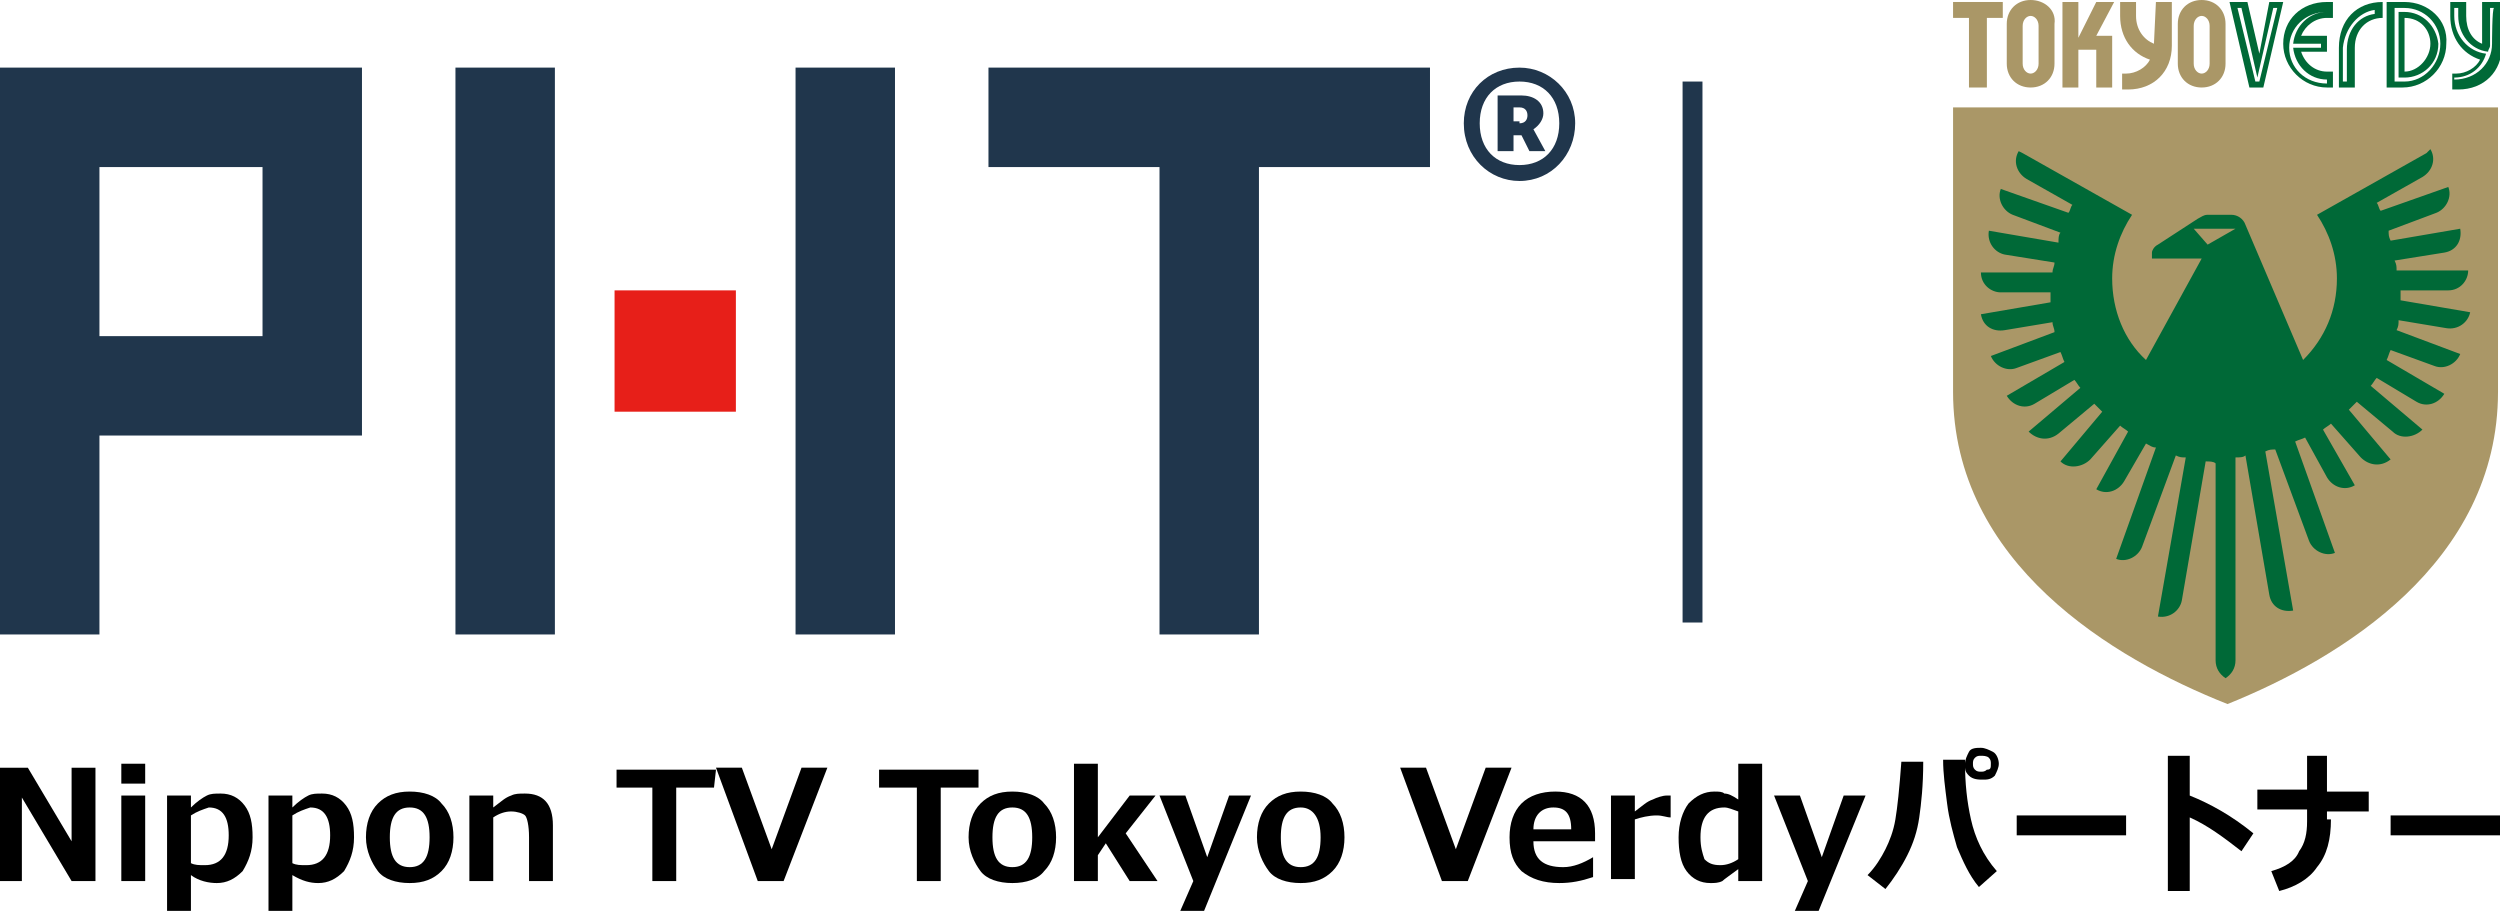 <?xml version="1.0" encoding="utf-8"?>
<!-- Generator: Adobe Illustrator 28.0.0, SVG Export Plug-In . SVG Version: 6.00 Build 0)  -->
<svg version="1.1" id="图层_1" xmlns="http://www.w3.org/2000/svg" xmlns:xlink="http://www.w3.org/1999/xlink" x="0px" y="0px"
	 viewBox="0 0 125.7 45.8" style="enable-background:new 0 0 125.7 45.8;" xml:space="preserve">
<style type="text/css">
	.st0{fill:none;stroke:#20364C;stroke-miterlimit:10;}
	.st1{enable-background:new    ;}
	.st2{fill:#20364C;}
	.st3{fill:#E71F19;}
	.st4{fill:#AA9767;}
	.st5{fill:#006937;}
</style>
<line class="st0" x1="85.1" y1="4.1" x2="85.1" y2="31.3"/>
<g class="st1">
	<path d="M4.8,44.3H3.6l-2.5-4.2v4.2h-1.2v-5.7h1.5l2.2,3.7v-3.7h1.2V44.3z"/>
	<path d="M7.3,39.4H6.1v-1h1.2V39.4z M7.2,44.3H6.1V40h1.2v4.3H7.2z"/>
	<path d="M9.6,44v1.9H8.4V40h1.2v0.6c0.3-0.3,0.6-0.5,0.8-0.6s0.4-0.1,0.7-0.1c0.5,0,0.9,0.2,1.2,0.6c0.3,0.4,0.4,0.9,0.4,1.6
		c0,0.7-0.2,1.2-0.5,1.7c-0.4,0.4-0.8,0.6-1.3,0.6C10.5,44.4,10,44.3,9.6,44z M9.6,41v2.4c0.2,0.1,0.4,0.1,0.7,0.1
		c0.8,0,1.2-0.5,1.2-1.5c0-0.9-0.3-1.4-1-1.4C10.2,40.7,9.9,40.8,9.6,41z"/>
	<path d="M14.7,44v1.9h-1.2V40h1.2v0.6c0.3-0.3,0.6-0.5,0.8-0.6s0.4-0.1,0.7-0.1c0.5,0,0.9,0.2,1.2,0.6c0.3,0.4,0.4,0.9,0.4,1.6
		c0,0.7-0.2,1.2-0.5,1.7c-0.4,0.4-0.8,0.6-1.3,0.6C15.6,44.4,15.2,44.3,14.7,44z M14.7,41v2.4c0.2,0.1,0.4,0.1,0.7,0.1
		c0.8,0,1.2-0.5,1.2-1.5c0-0.9-0.3-1.4-1-1.4C15.3,40.7,15,40.8,14.7,41z"/>
	<path d="M20.6,44.4c-0.7,0-1.3-0.2-1.6-0.6s-0.6-1-0.6-1.7s0.2-1.3,0.6-1.7s0.9-0.6,1.6-0.6s1.3,0.2,1.6,0.6c0.4,0.4,0.6,1,0.6,1.7
		s-0.2,1.3-0.6,1.7C21.8,44.2,21.3,44.4,20.6,44.4z M20.6,40.6c-0.7,0-1,0.5-1,1.5s0.3,1.5,1,1.5s1-0.5,1-1.5S21.3,40.6,20.6,40.6z"
		/>
	<path d="M27.8,44.3h-1.2v-2.2c0-0.6-0.1-1-0.2-1.1s-0.4-0.2-0.7-0.2c-0.3,0-0.6,0.1-0.9,0.3v3.2h-1.2V40h1.2v0.6
		c0.4-0.3,0.6-0.5,0.9-0.6c0.2-0.1,0.4-0.1,0.7-0.1c0.9,0,1.4,0.5,1.4,1.6C27.8,41.5,27.8,44.3,27.8,44.3z"/>
	<path d="M35.9,39.6H34v4.7h-1.2v-4.7H31v-0.9h5L35.9,39.6L35.9,39.6z"/>
	<path d="M41.6,38.6l-2.2,5.7h-1.3L36,38.6h1.3l1.5,4.1l1.5-4.1H41.6z"/>
	<path d="M49.2,39.6h-1.9v4.7h-1.2v-4.7h-1.9v-0.9h5C49.2,38.7,49.2,39.6,49.2,39.6z"/>
	<path d="M50.9,44.4c-0.7,0-1.3-0.2-1.6-0.6s-0.6-1-0.6-1.7s0.2-1.3,0.6-1.7c0.4-0.4,0.9-0.6,1.6-0.6c0.7,0,1.3,0.2,1.6,0.6
		c0.4,0.4,0.6,1,0.6,1.7s-0.2,1.3-0.6,1.7C52.2,44.2,51.6,44.4,50.9,44.4z M50.9,40.6c-0.7,0-1,0.5-1,1.5s0.3,1.5,1,1.5s1-0.5,1-1.5
		S51.6,40.6,50.9,40.6z"/>
	<path d="M58.2,44.3h-1.4l-1.2-1.9L55.2,43v1.3H54v-5.9h1.2v3.7l1.6-2.1h1.3l-1.5,1.9L58.2,44.3z"/>
	<path d="M62.9,40l-2.4,5.9h-1.2l0.7-1.6L58.3,40h1.3l1.1,3.1l1.1-3.1H62.9z"/>
	<path d="M65.4,44.4c-0.7,0-1.3-0.2-1.6-0.6s-0.6-1-0.6-1.7s0.2-1.3,0.6-1.7c0.4-0.4,0.9-0.6,1.6-0.6s1.3,0.2,1.6,0.6
		c0.4,0.4,0.6,1,0.6,1.7s-0.2,1.3-0.6,1.7C66.6,44.2,66.1,44.4,65.4,44.4z M65.4,40.6c-0.7,0-1,0.5-1,1.5s0.3,1.5,1,1.5s1-0.5,1-1.5
		S66,40.6,65.4,40.6z"/>
	<path d="M76,38.6l-2.2,5.7h-1.3l-2.1-5.7h1.3l1.5,4.1l1.5-4.1H76z"/>
	<path d="M80.2,42.3h-3.1c0,0.9,0.5,1.3,1.5,1.3c0.5,0,1-0.2,1.5-0.5l0,0v1c-0.6,0.2-1.1,0.3-1.7,0.3c-0.8,0-1.4-0.2-1.9-0.6
		c-0.4-0.4-0.6-0.9-0.6-1.7c0-0.7,0.2-1.3,0.6-1.7s1-0.6,1.7-0.6c1.3,0,2,0.7,2,2.1V42.3z M79,41.7c0-0.8-0.3-1.1-0.9-1.1
		s-1,0.4-1,1.1H79z"/>
	<path d="M84,41.1L84,41.1c-0.2,0-0.4-0.1-0.7-0.1c-0.4,0-0.8,0.1-1.1,0.2v3H81V40h1.2v0.8c0.4-0.3,0.6-0.5,0.9-0.6
		c0.2-0.1,0.5-0.2,0.7-0.2c0.1,0,0.1,0,0.2,0C84,40,84,41.1,84,41.1z"/>
	<path d="M88.6,44.3h-1.2v-0.6c-0.4,0.3-0.7,0.5-0.8,0.6c-0.2,0.1-0.4,0.1-0.6,0.1c-0.5,0-0.9-0.2-1.2-0.6c-0.3-0.4-0.4-1-0.4-1.7
		s0.2-1.3,0.5-1.7c0.4-0.4,0.8-0.6,1.3-0.6c0.2,0,0.4,0,0.5,0.1c0.2,0,0.4,0.1,0.7,0.3v-1.8h1.2V44.3z M87.4,43.2v-2.4
		c-0.3-0.1-0.5-0.2-0.7-0.2c-0.8,0-1.2,0.5-1.2,1.5c0,0.5,0.1,0.8,0.2,1.1c0.2,0.2,0.4,0.3,0.8,0.3C86.8,43.5,87.1,43.4,87.4,43.2z"
		/>
	<path d="M93.8,40l-2.4,5.9h-1.2l0.7-1.6L89.2,40h1.3l1.1,3.1l1.1-3.1H93.8z"/>
	<path d="M96.7,38.3c0,1.2-0.1,2.1-0.2,2.8s-0.3,1.3-0.6,1.9s-0.7,1.2-1.1,1.7L93.9,44c0.4-0.4,0.7-0.9,0.9-1.3
		c0.2-0.4,0.4-0.9,0.5-1.5s0.2-1.5,0.3-2.9H96.7z M100.4,43.8l-0.9,0.8c-0.5-0.6-0.8-1.3-1.1-2c-0.2-0.7-0.4-1.4-0.5-2.2
		s-0.2-1.5-0.2-2.2h1.1v0.1c0,1.1,0.1,2,0.3,2.9C99.3,42.1,99.7,43,100.4,43.8z M100.5,38.4c0,0.2-0.1,0.4-0.2,0.6
		c-0.2,0.2-0.4,0.2-0.6,0.2s-0.5,0-0.7-0.2s-0.2-0.3-0.2-0.6c0-0.2,0.1-0.4,0.2-0.6s0.4-0.2,0.6-0.2s0.4,0.1,0.6,0.2
		S100.5,38.2,100.5,38.4z M100.1,38.4c0-0.1,0-0.2-0.1-0.3C99.9,38,99.7,38,99.6,38s-0.2,0-0.3,0.1c-0.1,0.1-0.1,0.2-0.1,0.3
		s0,0.2,0.1,0.3s0.2,0.1,0.3,0.1c0.1,0,0.2,0,0.3-0.1C100.1,38.7,100.1,38.6,100.1,38.4z"/>
	<path d="M106.9,42h-5.5v-1h5.5V42z"/>
	<path d="M113.3,41.9l-0.6,0.9c-0.9-0.7-1.7-1.3-2.6-1.7v3.7H109V38h1.1v2C111.1,40.4,112.2,41,113.3,41.9z"/>
	<path d="M117.2,41.2c0,1-0.2,1.8-0.7,2.4c-0.4,0.6-1.1,1-1.9,1.2l-0.4-1c0.7-0.2,1.2-0.5,1.4-1c0.3-0.4,0.4-0.9,0.4-1.5v-0.6h-2.5
		v-1h2.5V38h1v1.8h2.1v1H117v0.4H117.2z"/>
	<path d="M125.7,42h-5.5v-1h5.5V42z"/>
</g>
<path class="st2" d="M5,21.9v10H0V3.4h8.7h9.5v18.5H8.1H5L5,21.9z M5,8.4v8.5h8.2V8.4H5z"/>
<path class="st2" d="M27.9,31.9h-5V3.4h5 M40,3.4h5v28.5h-5"/>
<path class="st2" d="M71.9,8.4h-8.6v23.5h-5V8.4h-8.6v-5h22.2C71.9,3.4,71.9,8.4,71.9,8.4z"/>
<rect x="30.9" y="14.6" class="st3" width="6.1" height="6.1"/>
<g>
	<g>
		<path class="st4" d="M108.3,2.2c-0.5-0.2-0.9-0.7-0.9-1.4V0.1h-0.8v0.7c0,1.1,0.6,1.9,1.5,2.2c-0.2,0.4-0.7,0.7-1.2,0.7h-0.2v0.8
			h0.3c1.3,0,2.2-0.9,2.2-2.2V0.1h-0.8L108.3,2.2L108.3,2.2z"/>
		<polygon class="st4" points="105.4,0.1 104.5,1.9 104.5,0.1 103.7,0.1 103.7,4.4 104.5,4.4 104.5,2.5 105.4,2.5 105.4,4.4 
			106.2,4.4 106.2,1.8 105.4,1.8 106.3,0.1 		"/>
		<polygon class="st4" points="98.2,0.9 99,0.9 99,4.4 99.9,4.4 99.9,0.9 100.7,0.9 100.7,0.1 98.2,0.1 		"/>
		<path class="st5" d="M124.8,0.1v2.1C124.3,2,124,1.5,124,0.8V0.1h-0.8v0.7c0,1.1,0.6,1.9,1.5,2.2c-0.2,0.4-0.7,0.7-1.2,0.7h-0.2
			v0.8h0.3c1.3,0,2.2-0.9,2.2-2.2V0.1C125.7,0.1,124.8,0.1,124.8,0.1z M125.3,2.2c0,1-0.8,1.8-1.9,1.8V3.9c0.8,0,1.4-0.5,1.6-1.2
			c-0.9-0.1-1.6-0.9-1.6-1.9V0.4h0.2v0.4c0,0.9,0.6,1.7,1.5,1.8c0-0.1,0.1-0.2,0.1-0.3V0.4h0.2C125.3,0.4,125.3,2.2,125.3,2.2z"/>
		<path class="st4" d="M102.1,0c-0.7,0-1.2,0.5-1.2,1.2v2c0,0.7,0.5,1.2,1.2,1.2s1.2-0.5,1.2-1.2v-2C103.4,0.5,102.8,0,102.1,0z
			 M102.5,3.2c0,0.3-0.2,0.5-0.4,0.5c-0.2,0-0.4-0.2-0.4-0.5V1.3c0-0.3,0.2-0.5,0.4-0.5c0.2,0,0.4,0.2,0.4,0.5V3.2z"/>
		<path class="st5" d="M117.6,2.4v2h0.8v-2c0-0.9,0.6-1.5,1.4-1.5V0.1C118.5,0.1,117.6,1,117.6,2.4z M119.4,0.5v0.2
			c-0.8,0.1-1.4,0.8-1.4,1.8v1.6h-0.2V2.4C117.9,1.4,118.6,0.6,119.4,0.5z"/>
		<path class="st5" d="M120.9,0.6h-0.3v3.3h0.3c0.9,0,1.7-0.7,1.7-1.7C122.5,1.3,121.8,0.6,120.9,0.6z M120.9,3.6V0.9
			c0.8,0,1.3,0.6,1.3,1.3S121.6,3.6,120.9,3.6z"/>
		<path class="st5" d="M114.8,2.2c0,1.2,1,2.2,2.2,2.2h0.3V3.6H117c-0.6,0-1.1-0.4-1.3-1h1.3V1.8h-1.3c0.2-0.5,0.7-0.9,1.3-0.9h0.3
			V0.1H117C115.7,0.1,114.8,1,114.8,2.2z M117,0.6c-0.9,0-1.6,0.7-1.7,1.6h1.4v0.2h-1.4c0.1,0.9,0.8,1.6,1.7,1.6v0.2
			c-1.1,0-1.9-0.8-1.9-1.8S115.9,0.6,117,0.6L117,0.6z"/>
		<path class="st5" d="M120.9,0.1H120v4.3h0.8c1.2,0,2.2-1,2.2-2.2C123.1,1,122.1,0.1,120.9,0.1z M120.9,4.1h-0.5V0.4h0.5
			c1,0,1.8,0.8,1.8,1.8S121.9,4.1,120.9,4.1z"/>
		<path class="st4" d="M110.7,0c-0.7,0-1.2,0.5-1.2,1.2v2c0,0.7,0.5,1.2,1.2,1.2s1.2-0.5,1.2-1.2v-2C111.9,0.5,111.4,0,110.7,0z
			 M111.1,3.2c0,0.3-0.2,0.5-0.4,0.5c-0.2,0-0.4-0.2-0.4-0.5V1.3c0-0.3,0.2-0.5,0.4-0.5c0.2,0,0.4,0.2,0.4,0.5V3.2z"/>
		<path class="st5" d="M114.1,0.1l-0.5,2.6L113,0.1h-0.9l1,4.3h0.7l1-4.3C114.9,0.1,114.1,0.1,114.1,0.1z M113.6,4.1h-0.2l-0.9-3.7
			h0.2l0.8,3.5l0.8-3.5h0.2L113.6,4.1z"/>
	</g>
	<path class="st4" d="M112,35.4c-5.8-2.3-13.8-7.1-13.8-15.7V5.4h27.4v14.3C125.6,28.3,117.7,33.1,112,35.4"/>
	<path class="st5" d="M123.1,14.6c0.6,0,1-0.5,1-1l0,0h-3.6c0-0.2,0-0.3-0.1-0.5l2.5-0.4c0.6-0.1,0.9-0.6,0.8-1.2l0,0l-3.5,0.6
		c-0.1-0.2-0.1-0.3-0.1-0.5l2.4-0.9c0.5-0.2,0.8-0.8,0.6-1.3l0,0l-3.4,1.2c-0.1-0.1-0.1-0.3-0.2-0.4l2.3-1.3
		c0.5-0.3,0.7-0.9,0.4-1.4L122,7.7l-5.5,3.1c0.6,0.9,1,2,1,3.2c0,1.6-0.6,3-1.7,4.1l-2.9-6.8c-0.1-0.3-0.4-0.5-0.7-0.5H111
		c-0.2,0-0.3,0.1-0.5,0.2l-2,1.3c-0.2,0.1-0.3,0.3-0.3,0.4V13h2.5l-2.8,5.1c-1.1-1-1.7-2.5-1.7-4.1c0-1.2,0.4-2.3,1-3.2l-5.5-3.1
		l-0.2-0.1c-0.3,0.5-0.1,1.1,0.4,1.4l2.3,1.3c-0.1,0.1-0.1,0.3-0.2,0.4l-3.4-1.2l0,0c-0.2,0.5,0.1,1.1,0.6,1.3l2.4,0.9
		c-0.1,0.1-0.1,0.3-0.1,0.5l-3.5-0.6l0,0c-0.1,0.6,0.3,1.1,0.8,1.2l2.5,0.4c0,0.2-0.1,0.3-0.1,0.5h-3.6l0,0c0,0.6,0.5,1,1,1h2.5
		c0,0.2,0,0.3,0,0.5l-3.5,0.6l0,0c0.1,0.6,0.6,0.9,1.2,0.8l2.4-0.4c0,0.2,0.1,0.3,0.1,0.5l-3.2,1.2l0,0c0.2,0.5,0.8,0.8,1.3,0.6
		l2.2-0.8c0.1,0.2,0.1,0.3,0.2,0.5l-2.9,1.7l0,0c0.3,0.5,0.9,0.7,1.4,0.4l2-1.2c0.1,0.1,0.2,0.3,0.3,0.4l-2.6,2.2l0,0
		c0.4,0.4,1,0.5,1.5,0.1l1.8-1.5c0.1,0.1,0.2,0.2,0.4,0.4l-2.1,2.5l0,0c0.4,0.4,1.1,0.3,1.5-0.1l1.5-1.7c0.1,0.1,0.3,0.2,0.4,0.3
		l-1.6,2.9l0,0c0.5,0.3,1.1,0.1,1.4-0.4l1.1-1.9c0.2,0.1,0.3,0.2,0.5,0.2l-2,5.6l0,0c0.5,0.2,1.1-0.1,1.3-0.6l1.7-4.6
		c0.2,0.1,0.3,0.1,0.5,0.1l-1.4,8l0,0c0.6,0.1,1.1-0.3,1.2-0.8l1.2-7c0.2,0,0.4,0,0.5,0.1v9.9c0,0.4,0.2,0.7,0.5,0.9
		c0.3-0.2,0.5-0.5,0.5-0.9V23c0.2,0,0.4,0,0.5-0.1l1.2,7c0.1,0.6,0.6,0.9,1.2,0.8l0,0l-1.4-8c0.2-0.1,0.3-0.1,0.5-0.1l1.7,4.6
		c0.2,0.5,0.8,0.8,1.3,0.6l0,0l-2-5.6c0.2-0.1,0.3-0.1,0.5-0.2l1.1,2c0.3,0.5,0.9,0.7,1.4,0.4l0,0l-1.6-2.8c0.1-0.1,0.3-0.2,0.4-0.3
		l1.5,1.7c0.4,0.4,1,0.5,1.5,0.1l0,0l-2.1-2.5c0.1-0.1,0.2-0.2,0.4-0.4l1.8,1.5c0.4,0.4,1.1,0.3,1.5-0.1l0,0l-2.6-2.2
		c0.1-0.1,0.2-0.3,0.3-0.4l2,1.2c0.5,0.3,1.1,0.1,1.4-0.4l0,0l-2.9-1.7c0.1-0.2,0.1-0.3,0.2-0.5l2.2,0.8c0.5,0.2,1.1-0.1,1.3-0.6
		l0,0l-3.2-1.2c0.1-0.2,0.1-0.3,0.1-0.5l2.4,0.4c0.6,0.1,1.1-0.3,1.2-0.8l0,0l-3.5-0.6c0-0.2,0-0.3,0-0.5L123.1,14.6L123.1,14.6z
		 M110.3,11.5h2.1l-1.4,0.8L110.3,11.5z"/>
</g>
<g>
	<path class="st2" d="M73.6,6.2c0-1.6,1.2-2.8,2.8-2.8c1.5,0,2.8,1.2,2.8,2.8S78,9.1,76.4,9.1C74.9,9.1,73.6,7.9,73.6,6.2z
		 M78.4,6.2c0-1.3-0.8-2.1-2-2.1s-2,0.8-2,2.1c0,1.3,0.8,2.1,2,2.1S78.4,7.5,78.4,6.2z M75.3,4.8h1.2c0.6,0,1.1,0.3,1.1,0.9
		c0,0.3-0.2,0.6-0.5,0.8l0.6,1.1h-0.8l-0.4-0.8h-0.4v0.8h-0.8V4.8z M76.4,6.2c0.3,0,0.4-0.2,0.4-0.4c0-0.2-0.1-0.4-0.4-0.4h-0.3v0.7
		H76.4z"/>
</g>
</svg>
